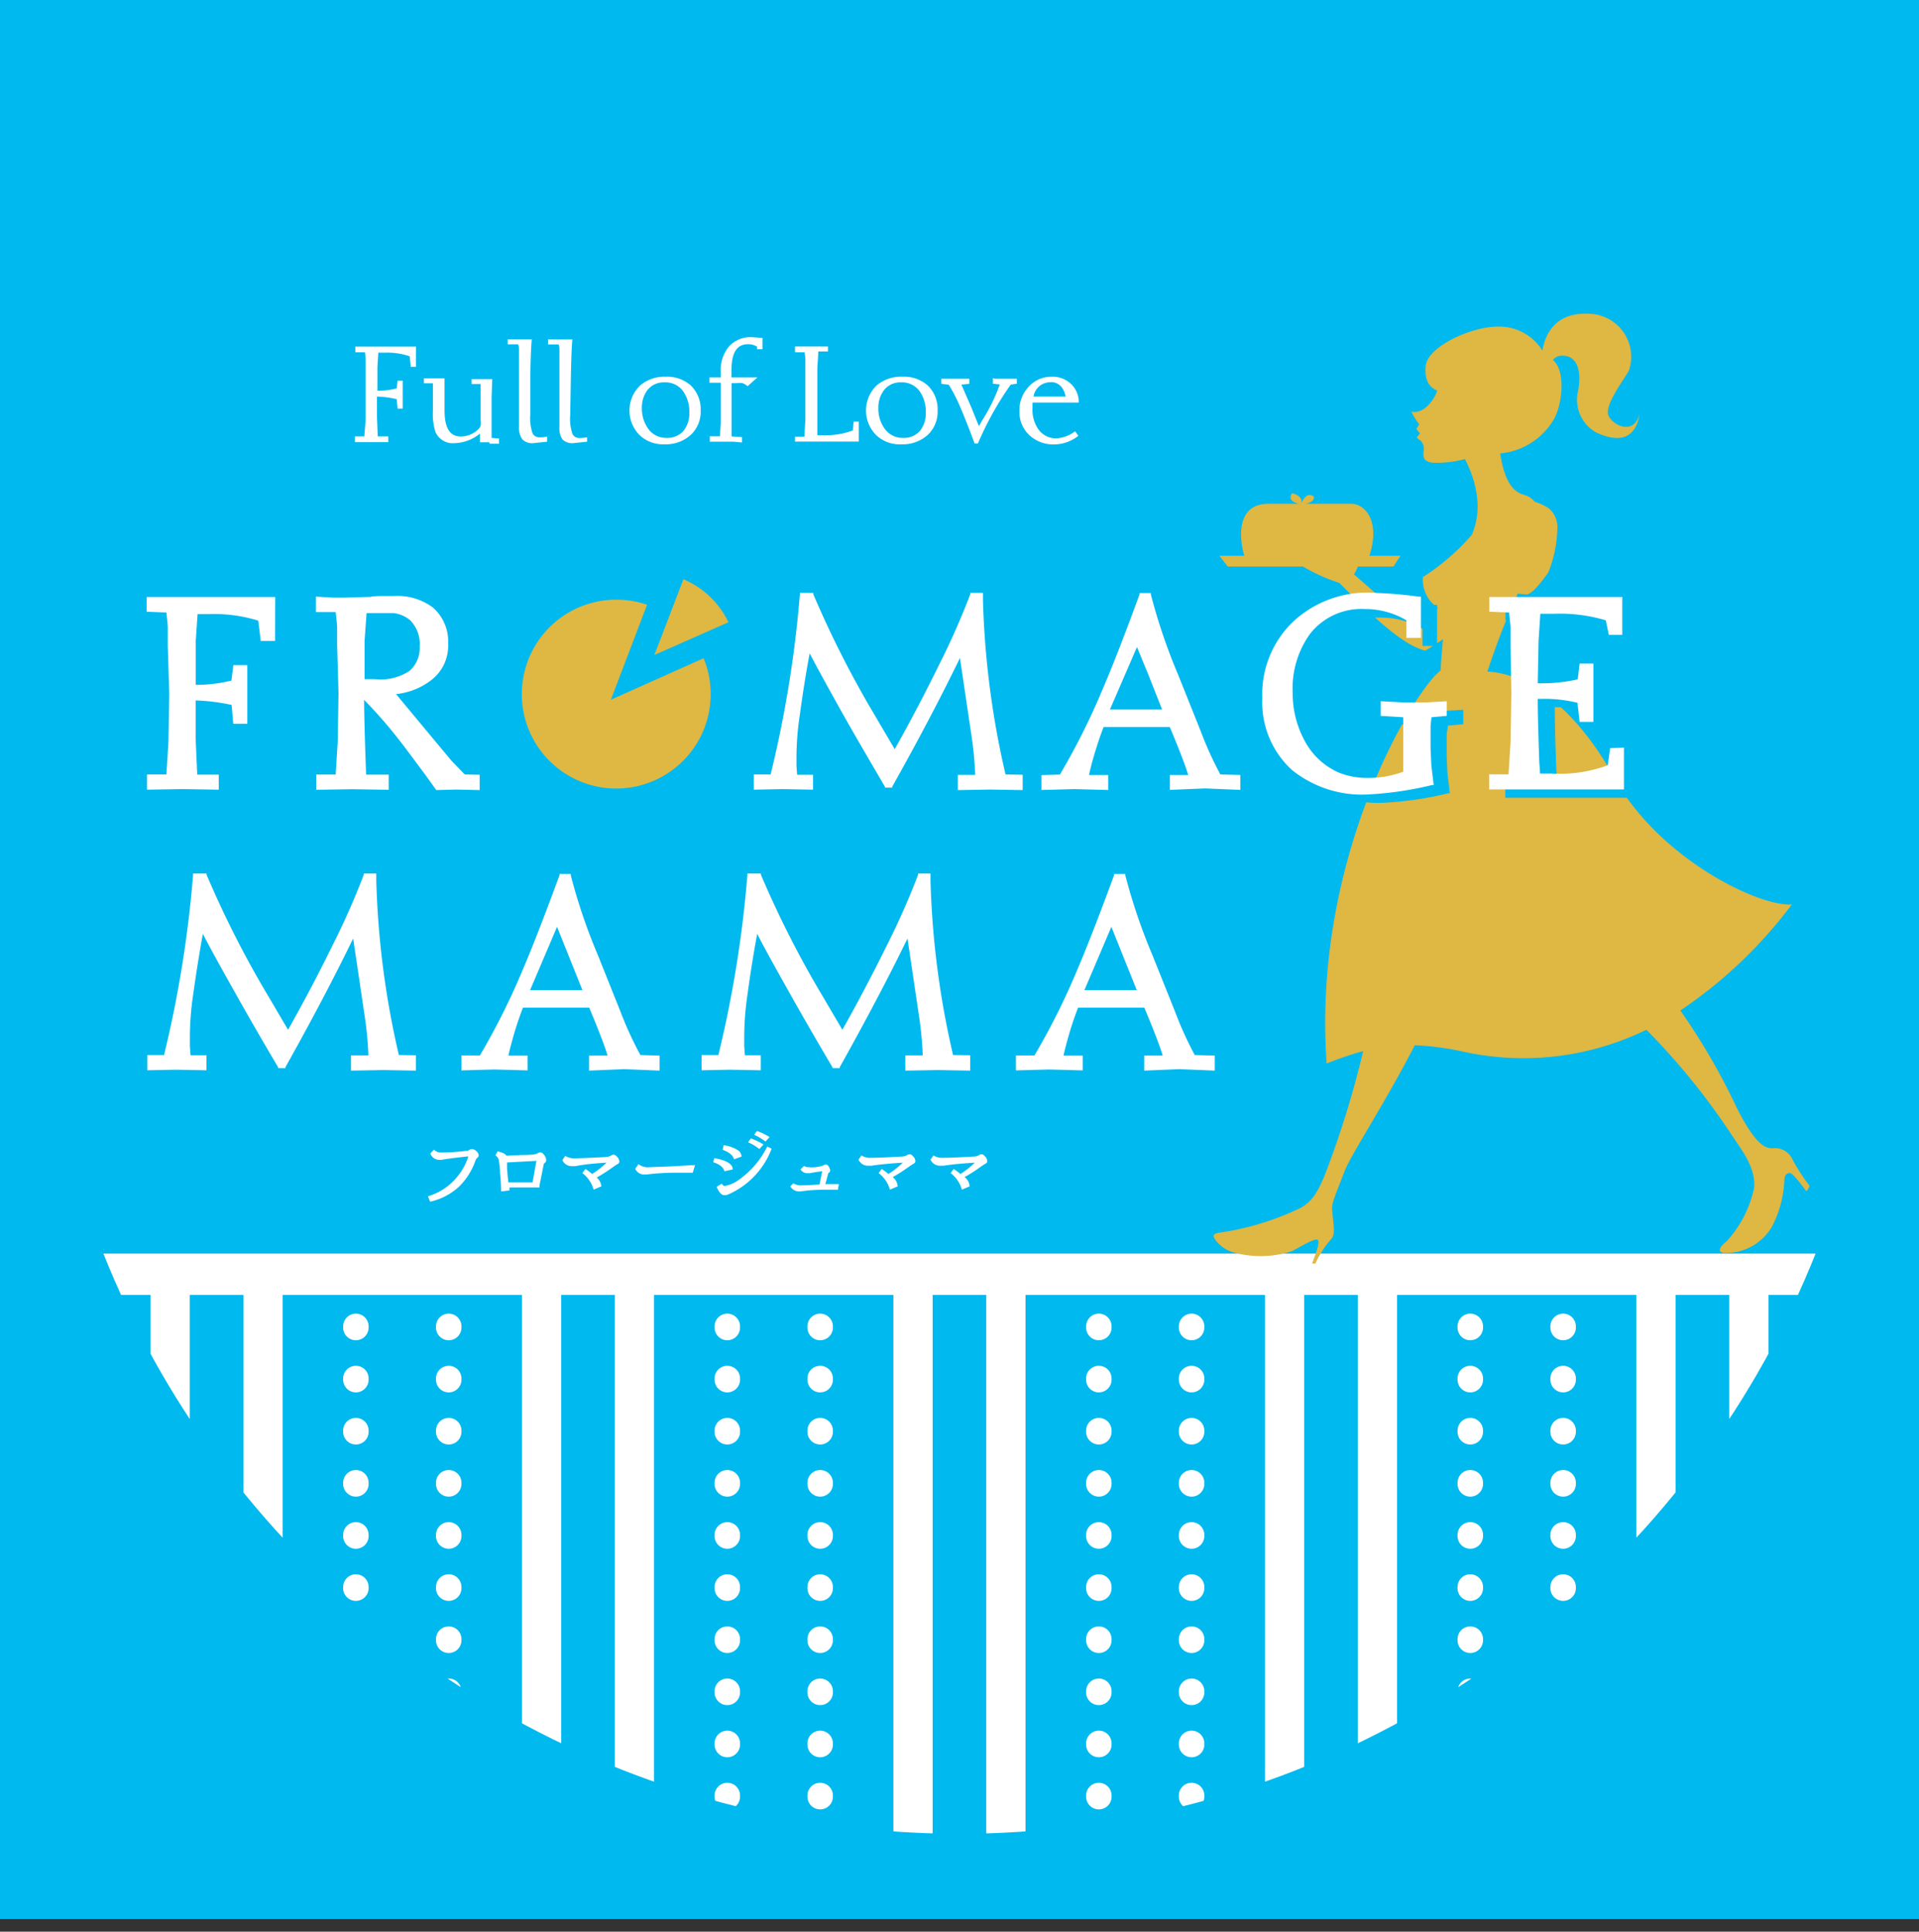 <svg xmlns="http://www.w3.org/2000/svg" xmlns:xlink="http://www.w3.org/1999/xlink" viewBox="0 0 170.08 171.21"><rect x="0" y="0" width="170.08" height="171.21" fill="#333333" stroke="none"/><defs><style>.cls-1,.cls-4,.cls-5,.cls-6{fill:none;}.cls-2{fill:#00b9ef;}.cls-3{clip-path:url(#clip-path);}.cls-4,.cls-5,.cls-6{stroke:#fff;}.cls-4,.cls-6{stroke-miterlimit:10;}.cls-4{stroke-width:3.66px;}.cls-5{stroke-linecap:round;stroke-linejoin:round;stroke-width:2.26px;stroke-dasharray:0.1 4.52;}.cls-6{stroke-width:3.48px;}.cls-7{fill:#dfb743;}.cls-8{fill:#fff;}</style><clipPath id="clip-path" transform="translate(0 -0.85)"><circle class="cls-1" cx="85.04" cy="81.69" r="81.69"/></clipPath></defs><title>l_mark</title><g id="レイヤー_2" data-name="レイヤー 2"><g id="レイヤー_1-2" data-name="レイヤー 1"><rect class="cls-2" width="170.08" height="170.08"/><g class="cls-3"><line class="cls-4" y1="112.94" x2="170.08" y2="112.94"/><line class="cls-5" x1="31.54" y1="112.94" x2="31.54" y2="170.08"/><line class="cls-5" x1="64.46" y1="112.94" x2="64.46" y2="170.08"/><line class="cls-5" x1="97.39" y1="112.94" x2="97.39" y2="170.08"/><line class="cls-5" x1="130.31" y1="112.94" x2="130.31" y2="170.08"/><line class="cls-5" x1="39.77" y1="112.94" x2="39.77" y2="170.08"/><line class="cls-5" x1="72.69" y1="112.94" x2="72.69" y2="170.08"/><line class="cls-5" x1="105.61" y1="112.94" x2="105.61" y2="170.08"/><line class="cls-5" x1="138.54" y1="112.94" x2="138.54" y2="170.08"/><line class="cls-6" x1="15.08" y1="112.94" x2="15.08" y2="170.08"/><line class="cls-6" x1="48" y1="112.94" x2="48" y2="170.08"/><line class="cls-6" x1="80.92" y1="112.94" x2="80.92" y2="170.08"/><line class="cls-6" x1="113.85" y1="112.94" x2="113.85" y2="170.08"/><line class="cls-6" x1="146.77" y1="112.94" x2="146.77" y2="170.08"/><line class="cls-6" x1="23.31" y1="112.94" x2="23.31" y2="170.08"/><line class="cls-6" x1="56.23" y1="112.94" x2="56.23" y2="170.08"/><line class="cls-6" x1="89.15" y1="112.94" x2="89.15" y2="170.08"/><line class="cls-6" x1="122.08" y1="112.94" x2="122.08" y2="170.08"/><line class="cls-6" x1="155" y1="112.94" x2="155" y2="170.08"/></g><path class="cls-7" d="M60.57,52.19,58,58.9,64.56,56A7.77,7.77,0,0,0,60.57,52.19Z" transform="translate(0 -0.85)"/><path class="cls-7" d="M54.61,54a8.37,8.37,0,1,0,7.75,5.19l-8.22,3.68,3.21-8.42A8.34,8.34,0,0,0,54.61,54Z" transform="translate(0 -0.85)"/><path class="cls-7" d="M158.87,103.62a1.7,1.7,0,0,0-1.73-1c-.54,0-1.4,0-3.21-3.58a58.29,58.29,0,0,0-5-8.63,40.5,40.5,0,0,0,9.88-9.4c-2.72.25-11.61-3.87-15.73-11.2-2.39-4.45-6.53-9.17-11.25-9.44a64,64,0,0,1,2.69-6.91l.7.08c.54.08,1.5-1.26,2-1.94a11.19,11.19,0,0,0,.81-3.93,2.17,2.17,0,0,0-.72-1.73,4.18,4.18,0,0,0-1.28-.61,1.76,1.76,0,0,0-.93-.61c-.44-.16-1.65-.39-2.14-3.68a6.17,6.17,0,0,0,4.68-2.9c.78-1.2,1.22-4.34,0-5.39a1,1,0,0,1,.89-.37c1,0,1.69.91,1.36,3a3.33,3.33,0,0,0,1.56,3.79c3,1.4,3.7-.45,3.87-1.69-.45,2-2.35,1.11-2.76.21s1.44-3.29,1.81-4a3.81,3.81,0,0,0-3.13-5c-3.27-.35-4.28,1.67-4.54,3.24a4.46,4.46,0,0,0-3.78-2.13c-2.31-.08-6.22,1.65-6.55,3.38-.12,1,.08,1.92,1,2.28-.05.38-1,2.17-2.28,1.87a6.33,6.33,0,0,0,.69,1.13,2.22,2.22,0,0,1-.25.39,1.93,1.93,0,0,0,.33.41l-.3.36a1.2,1.2,0,0,0,.33.27,1,1,0,0,1,.3.74c0,.44-.33,1.24,1.07,1.24a9.56,9.56,0,0,0,2.58-.33c.41.82,1.89,3.79.6,6.72A19.94,19.94,0,0,1,126.11,52a3,3,0,0,0,1.34,2.74A8.09,8.09,0,0,1,126,55.87c-1.31.16-3.57-2-6-4.12a2.9,2.9,0,0,0,.34-.69h3.16l.62-.95h-2.75c1-3.1-.4-4.61-1.62-4.61,0,0-1.73,0-4,0,.68-.15.8-.54.64-.68-.37-.19-.67-.16-1.09.68h0c.25-.52-.42-.88-.79-.93-.32.51,0,.76.56.93l-2.63,0c-3.11,0-2.49,3.49-2.16,4.61h-2.21l.74.95h6.67a15.23,15.23,0,0,0,3.22,1.45c2.31,2.31,5.49,5.55,7.63,6,.45-.26,1-.61,1.56-1-.12,1.26-.2,2.46-.21,2.77-2.06,1.43-11.42,16.22-10.1,34.83a30.77,30.77,0,0,1,3.24-1.1,86.12,86.12,0,0,1-3.37,10.9c-.7,1.73-1.23,2.47-2.18,3a24.93,24.93,0,0,1-6.34,2.06c-1.07.17-1.32.17-1.36.41s.62,1.11,1.64,1.44a9,9,0,0,0,5.31-.08c1-.54,2-1.15,2.26-1s-.24,1.44-.49,2.1l.29,0a8.53,8.53,0,0,1,1.37-2.13c.45-.45.23-1.21.11-2.73,0-.54.17-.91,1.15-3.42.58-1.44,3.74-6.29,6.18-11.07a25.53,25.53,0,0,1,4.12.53,24.85,24.85,0,0,0,16.41-1.9,60.82,60.82,0,0,1,7.55,9.31c.86,1.32,2.14,2.84,2,4.69A10.1,10.1,0,0,1,153,110.9c-.37.25-.95.91-.21,1a4.72,4.72,0,0,0,4.24-2.3,9.68,9.68,0,0,0,1.11-4c0-.62.21-.78.5-.78s1.36,1.48,1.44,1.61a.87.87,0,0,0,.29-.49A17.06,17.06,0,0,1,158.87,103.62Z" transform="translate(0 -0.85)"/><path class="cls-8" d="M36.31,32.43a6.13,6.13,0,0,0-2.21-.32h-.57l-.08,1.29,0,2.08h.14a6.25,6.25,0,0,0,1.57-.21l.08-.68h.45v2.48h-.45l-.08-.84A8.27,8.27,0,0,0,33.41,36c0,.4,0,1,0,1.81l.07,1.72h.93v.51h-1.5l-1.45,0v-.51h.83L32.41,38l0-2.19,0-2.16c0-.16,0-.44,0-.83,0-.06,0-.32-.07-.75l-.85,0v-.5h5.38v1.79h-.46Z" transform="translate(0 -0.85)"/><path class="cls-8" d="M43.36,40.05h-.44l-.38,0v-.77a3.72,3.72,0,0,1-2.27.85,1.67,1.67,0,0,1-1.68-1,5.29,5.29,0,0,1-.22-1.88v-1.6l0-.83h-.8v-.44l.83,0,1,0,0,2.82c0,1.56.45,2.34,1.45,2.34a2.24,2.24,0,0,0,1.46-.57.88.88,0,0,0,.29-.4,1.79,1.79,0,0,0,0-.51V35a.35.35,0,0,1,0-.11h-.8v-.44l.83,0,1,0-.06,1.54,0,3.67.66.06v.46h-.83Z" transform="translate(0 -0.85)"/><path class="cls-8" d="M46.3,39.8A1.78,1.78,0,0,1,46,38.68v-.26c0-.43,0-1.1,0-2s0-1.57,0-2,0-.7,0-1q0-.71,0-1c0-.28,0-.49,0-.6s0-.27-.08-.45H45v-.45h1.4l.73,0c-.06.65-.1,1.68-.13,3.11L47,37.56a4.25,4.25,0,0,0,.2,1.7.68.68,0,0,0,.67.35h.2l.42-.06V40l-1.15.12A1.24,1.24,0,0,1,46.3,39.8Z" transform="translate(0 -0.85)"/><path class="cls-8" d="M49.85,39.8a1.78,1.78,0,0,1-.27-1.11v-.26c0-.43,0-1.1,0-2s0-1.57,0-2,0-.7,0-1q0-.71,0-1c0-.28,0-.49,0-.6s0-.27-.08-.45h-.93v-.45H50l.73,0c-.06.65-.1,1.68-.13,3.11l-.06,3.58a4.25,4.25,0,0,0,.2,1.7.68.68,0,0,0,.67.35h.2l.42-.06V40l-1.15.12A1.24,1.24,0,0,1,49.85,39.8Z" transform="translate(0 -0.85)"/><path class="cls-8" d="M56.69,39.42A3.09,3.09,0,0,1,56.75,35,3.32,3.32,0,0,1,59,34.24a3.13,3.13,0,0,1,2.24.79,2.93,2.93,0,0,1,.86,2.21,2.82,2.82,0,0,1-.89,2.17,3.3,3.3,0,0,1-2.34.82A3,3,0,0,1,56.69,39.42Zm2.2-4.68a1.82,1.82,0,0,0-1.52.7A2.54,2.54,0,0,0,56.89,37a3.05,3.05,0,0,0,.54,1.82,1.92,1.92,0,0,0,1.64.84,1.87,1.87,0,0,0,1.51-.63,2.39,2.39,0,0,0,.51-1.59,3.07,3.07,0,0,0-.61-2A1.93,1.93,0,0,0,58.9,34.74Z" transform="translate(0 -0.85)"/><path class="cls-8" d="M67.1,31.58a1.45,1.45,0,0,0-.81-.22c-1,0-1.46.77-1.46,2.32v.62h2.3l-.87.78a1.5,1.5,0,0,0-.45-.27,1.77,1.77,0,0,0-.52,0h-.45V39.1l0,.43.92.06v.48L65,40H63.66l-.75,0v-.48l.9,0,.07-1.18,0-1.48V34.77h-1V34.3h1l0-.17v-.32a3.21,3.21,0,0,1,.75-2.27,2.57,2.57,0,0,1,1.95-.81l1,.07v1H67.1Z" transform="translate(0 -0.85)"/><path class="cls-8" d="M70.46,39.55h.83L71.38,38l0-2.19,0-2.16c0-.16,0-.44,0-.83,0-.06,0-.32-.07-.75l-.85,0v-.51l1,0h1l.92,0V32l-.85,0-.09,1.51c0,.7,0,1.82,0,3.39,0,.38,0,.67,0,.87s0,.48,0,.83,0,.66,0,.83H73a7,7,0,0,0,2.59-.43l.07-.78h.45v1.77H70.46Z" transform="translate(0 -0.85)"/><path class="cls-8" d="M77.66,39.42A3.09,3.09,0,0,1,77.71,35,3.33,3.33,0,0,1,80,34.24a3.13,3.13,0,0,1,2.24.79,2.93,2.93,0,0,1,.86,2.21,2.82,2.82,0,0,1-.89,2.17,3.3,3.3,0,0,1-2.34.82A3,3,0,0,1,77.66,39.42Zm2.2-4.68a1.82,1.82,0,0,0-1.52.7A2.54,2.54,0,0,0,77.85,37a3,3,0,0,0,.54,1.82,1.92,1.92,0,0,0,1.64.84,1.87,1.87,0,0,0,1.51-.63,2.39,2.39,0,0,0,.51-1.59,3.07,3.07,0,0,0-.61-2A1.93,1.93,0,0,0,79.86,34.74Z" transform="translate(0 -0.85)"/><path class="cls-8" d="M86.67,40.16h-.29c-.43-1.17-.86-2.26-1.29-3.27a14.73,14.73,0,0,0-1-1.94l-.66-.08,0-.45.78,0h.42l1.28,0v.45l-.7.07.87,2,.68,1.68.31-.54a15.71,15.71,0,0,0,1.54-3.16L88,34.86v-.5l.2.06h1.92v.44l-.54.08A28.07,28.07,0,0,0,86.67,40.16Z" transform="translate(0 -0.85)"/><path class="cls-8" d="M91.51,36.73V37A3.08,3.08,0,0,0,92,38.86a1.91,1.91,0,0,0,1.66.84,3,3,0,0,0,1.63-.63l.28.41a3.47,3.47,0,0,1-2.14.76,3.1,3.1,0,0,1-2.19-.81,2.81,2.81,0,0,1-.89-2.15,3,3,0,0,1,.81-2.14,2.69,2.69,0,0,1,2.08-.9,2.33,2.33,0,0,1,1.65.61,2.2,2.2,0,0,1,.72,1.68H91.52Zm1.6-2A1.5,1.5,0,0,0,91.6,36h2.84a1.72,1.72,0,0,0-.38-.87A1.17,1.17,0,0,0,93.11,34.72Z" transform="translate(0 -0.85)"/><path class="cls-2" d="M25.86,54.5H14.5v1.31l1.75.07c.09.81.13,1.21.13,1.3,0,.77,0,1.31,0,1.63l.07,4.24-.07,4.28-.18,2.89-1.72,0V71.6l3.13-.05,3.23.05V70.25l-1.91,0L18.83,67l0-1.19c0-.89,0-1.62,0-2.18A17.2,17.2,0,0,1,22,64l.17,1.68h1.25V60.51H22.14L22,61.89a13.17,13.17,0,0,1-3.05.38h-.11l0-3.9L19,56h1a13.24,13.24,0,0,1,4.38.57l.22,1.8h1.27Z" transform="translate(0 -0.85)"/><path class="cls-2" d="M42.66,70.22,41.46,69l-4.9-5.89a6.16,6.16,0,0,0,3.11-1.23,3.85,3.85,0,0,0,1.51-3.23,4,4,0,0,0-1.37-3.22,5.26,5.26,0,0,0-3.43-1l-.72,0-.33,0c-.52,0-.86,0-1,.07L32,54.57H31l-1.53-.11v1.38l1.75,0c.09.82.13,1.21.13,1.3,0,.77,0,1.31,0,1.63L31.47,63l-.07,4.31-.18,2.89-1.72,0V71.6l3.18-.05,3.24.05V70.25l-2,0c-.12-3.16-.17-5.19-.18-6.63A41.58,41.58,0,0,1,37,67.29c.32.4,1.06,1.4,2.19,2.92l1,1.4L42,71.55l2.1.05V70.25Zm-4-11.39a2.68,2.68,0,0,1-.89,2.21,4.62,4.62,0,0,1-3.09.73l-.9,0,0-3.38L34,55.9h.12l.17,0h.38c1.13,0,1.62,0,1.73,0a2.8,2.8,0,0,1,1.48.65A3,3,0,0,1,38.67,58.84Z" transform="translate(0 -0.85)"/><path class="cls-2" d="M90.59,70.23a77,77,0,0,1-2-15.44v-.65H87.49l0,.11a65.79,65.79,0,0,1-2.82,6.36C83.44,63,82.13,65.52,80.75,68l-.92-1.56-.66-1.13a89.51,89.51,0,0,1-5.64-11.05l0-.11H72.36v.15a102,102,0,0,1-2.57,15.93l-1.49,0V71.6l2.54-.05,2.71.05V70.25l-1.41,0-.06-.79v-.81a25.71,25.71,0,0,1,.31-3.79c.27-2,.55-3.72.86-5.37.6,1.15,1.37,2.55,2.32,4.26,1.39,2.51,2.86,5,4.35,7.56l0,.08h.65l0-.09c2.34-4.17,4.35-8,6-11.4l1,6.74A30.1,30.1,0,0,1,88,70.23l-1.54,0V71.6l2.87-.05,2.88.05V70.25Z" transform="translate(0 -0.85)"/><path class="cls-2" d="M109.63,70.23a31.2,31.2,0,0,1-1.74-3.83l-2-5a50.76,50.76,0,0,1-2.41-7.09l0-.13h-1l0,.11c-1.28,3.5-2.38,6.33-3.18,8.19a61.45,61.45,0,0,1-3.88,7.79l-1.64.05V71.6l2.92-.08,3,.08V70.28l-1.7,0c.11-.53.28-1.16.5-1.92s.49-1.56.79-2.33l4.93,0,.94,0c.84,2,1.41,3.49,1.63,4.25l-1.64,0V71.6l3.11-.13,3.14.13V70.28Zm-5.14-5.75-.84,0-2.8,0-1,0,2.4-5.54,1,2.43Z" transform="translate(0 -0.85)"/><path class="cls-2" d="M128.34,65.16l1.35-.12V63.76l-1.88.11-1,0h-.89l-2.06-.13v1.3l2,.12,0,.37v3.37l0,1.09a9,9,0,0,1-3.09.55,6.74,6.74,0,0,1-2.66-.49A6.31,6.31,0,0,1,117,67.15,8.77,8.77,0,0,1,116,63a8.26,8.26,0,0,1,1.53-5.2,5.79,5.79,0,0,1,4.85-2.21,7.17,7.17,0,0,1,3.7,1V58.1h1.29V54.47l-.14,0a37.77,37.77,0,0,0-3.86-.34A9.64,9.64,0,0,0,116,56.65a8.87,8.87,0,0,0-2.74,6.79,8.08,8.08,0,0,0,2.62,6.36A9.88,9.88,0,0,0,122.59,72a30.35,30.35,0,0,0,5.76-.84l.15,0-.21-1.72-.07-1.52,0-2Z" transform="translate(0 -0.85)"/><path class="cls-2" d="M144.18,67.9,144,69.42a12.33,12.33,0,0,1-5,.73h-1c0-.24,0-.55-.06-.92-.09-2.52-.14-4.39-.14-5.7h.45a12.22,12.22,0,0,1,3.07.35l.19,1.69h1.22V60.39h-1.22l-.17,1.4a14.18,14.18,0,0,1-3.38.35h-.16l.07-3.73.16-2.43h1.22a14.1,14.1,0,0,1,4.58.58l.27,1.29h1.19V54.5H133.43v1.31l1.75.07c.09.82.13,1.21.13,1.3,0,.77,0,1.31,0,1.63l.07,4.24-.07,4.28-.18,2.89-1.72,0v1.34h11.95V67.9Z" transform="translate(0 -0.85)"/><path class="cls-8" d="M24.39,53.76H13v1.31l1.75.07c.09.81.12,1.21.12,1.3,0,.76,0,1.32,0,1.63L15,62.32l-.07,4.28-.18,2.89-1.72,0v1.35l3.13-.05,3.23.05V69.51l-1.91,0-.14-3.21,0-1.19c0-.89,0-1.62,0-2.18a17.39,17.39,0,0,1,3.19.4L20.67,65h1.25v-5.2H20.68l-.17,1.37a13.21,13.21,0,0,1-3.05.38h-.11l0-3.89.16-2.38h1a13.23,13.23,0,0,1,4.38.58l.22,1.8h1.27Z" transform="translate(0 -0.85)"/><path class="cls-8" d="M41.19,69.49,40,68.26l-4.9-5.89a6.13,6.13,0,0,0,3.11-1.23,3.84,3.84,0,0,0,1.51-3.23,4,4,0,0,0-1.37-3.23,5.25,5.25,0,0,0-3.43-1l-.72,0-.33,0q-.79,0-1,.07l-2.35.07h-.94L28,53.73V55.1l1.75,0c.09.82.13,1.21.13,1.3,0,.76,0,1.32,0,1.63L30,62.3l-.07,4.31-.18,2.89-1.72,0v1.35l3.18-.05,3.24.05V69.51l-2,0c-.12-3.16-.17-5.19-.18-6.63a41.45,41.45,0,0,1,3.21,3.69c.32.4,1.06,1.4,2.19,2.92l1,1.39,1.74-.05,2.1.05V69.52Zm-4-11.39a2.67,2.67,0,0,1-.89,2.21,4.63,4.63,0,0,1-3.09.73l-.9,0,0-3.38.18-2.47h.12l.17,0h.38c1.13,0,1.62,0,1.73,0a2.78,2.78,0,0,1,1.48.65A3,3,0,0,1,37.2,58.1Z" transform="translate(0 -0.85)"/><path class="cls-8" d="M89.12,69.49a77.12,77.12,0,0,1-2-15.44V53.4H86l0,.11a65.93,65.93,0,0,1-2.82,6.36c-1.19,2.43-2.5,4.92-3.88,7.38l-.92-1.56c-.32-.55-.55-.92-.66-1.13a89.29,89.29,0,0,1-5.64-11.05l0-.11H70.89v.15A102,102,0,0,1,68.3,69.49l-1.49,0v1.35l2.54-.05,2.71.05V69.52l-1.41,0-.06-.79v-.81a25.68,25.68,0,0,1,.31-3.79c.27-2,.55-3.72.86-5.37.6,1.15,1.37,2.55,2.32,4.26,1.39,2.51,2.86,5,4.35,7.56l0,.08h.65l0-.09c2.34-4.17,4.35-8,6-11.4l1,6.74a30.43,30.43,0,0,1,.35,3.62l-1.54,0v1.35l2.87-.05,2.88.05V69.52Z" transform="translate(0 -0.85)"/><path class="cls-8" d="M108.16,69.49a31.48,31.48,0,0,1-1.74-3.83l-2-5A50.93,50.93,0,0,1,102,53.54l0-.13h-1l0,.11c-1.28,3.5-2.38,6.33-3.18,8.19a61.64,61.64,0,0,1-3.88,7.79l-1.64.05v1.32l2.92-.08,3,.08V69.54l-1.7,0c.11-.53.27-1.16.5-1.92s.49-1.56.79-2.33l4.93,0,.94,0c.84,2,1.41,3.49,1.63,4.25l-1.63,0v1.32l3.11-.13,3.14.13V69.54ZM103,63.74l-.84,0-2.79,0-1,0,2.4-5.54,1,2.43Z" transform="translate(0 -0.85)"/><path class="cls-8" d="M126.87,64.42l1.35-.12V63l-1.88.11-1,0h-.89L122.37,63v1.3l2,.12,0,.37v3.37l0,1.09a9,9,0,0,1-3.09.55,6.73,6.73,0,0,1-2.66-.49,6.3,6.3,0,0,1-3.05-2.92,8.76,8.76,0,0,1-1-4.16,8.26,8.26,0,0,1,1.53-5.19,5.78,5.78,0,0,1,4.85-2.21,7.17,7.17,0,0,1,3.7,1v1.56h1.29V53.74l-.14,0a37.36,37.36,0,0,0-3.86-.34,9.64,9.64,0,0,0-7.32,2.54,8.87,8.87,0,0,0-2.74,6.79,8.09,8.09,0,0,0,2.62,6.36,9.87,9.87,0,0,0,6.66,2.18,30.44,30.44,0,0,0,5.76-.84l.15,0-.21-1.72-.07-1.52,0-2Z" transform="translate(0 -0.85)"/><path class="cls-8" d="M142.71,67.16l-.22,1.52a12.31,12.31,0,0,1-5,.73h-1q0-.36-.06-.92c-.09-2.53-.14-4.39-.14-5.7h.45a12.19,12.19,0,0,1,3.07.35l.19,1.69h1.22V59.66H140l-.17,1.4a14.23,14.23,0,0,1-3.38.35h-.16l.07-3.73.16-2.43h1.22a14.12,14.12,0,0,1,4.58.58l.27,1.29h1.19V53.76H132v1.31l1.75.07c.09.82.13,1.21.13,1.3,0,.76,0,1.32,0,1.63l.07,4.24-.07,4.28-.18,2.89-1.72,0v1.34h11.95v-3.7Z" transform="translate(0 -0.85)"/><path class="cls-8" d="M35.35,94.36a76.92,76.92,0,0,1-2-15.44v-.65H32.24l0,.11a66.31,66.31,0,0,1-2.82,6.36c-1.19,2.43-2.5,4.92-3.89,7.38l-.92-1.56-.66-1.13a89,89,0,0,1-5.64-11.05l0-.11H17.11v.15a102.32,102.32,0,0,1-2.57,15.94l-1.49,0v1.35l2.54-.05,2.71.05V94.38l-1.41,0-.06-.79v-.82A25.64,25.64,0,0,1,17.12,89c.28-2,.56-3.73.86-5.38.59,1.15,1.36,2.55,2.32,4.26,1.4,2.51,2.86,5.05,4.35,7.56l0,.08h.65l0-.09c2.34-4.17,4.35-8,6-11.4l1,6.74a30.87,30.87,0,0,1,.35,3.62l-1.54,0v1.35l2.87-.05,2.88.05V94.38Z" transform="translate(0 -0.85)"/><path class="cls-8" d="M56.76,94.36A31.33,31.33,0,0,1,55,90.53l-2-5a50.67,50.67,0,0,1-2.41-7.09l0-.13h-1l0,.11c-1.28,3.48-2.38,6.32-3.18,8.19a61.94,61.94,0,0,1-3.88,7.79l-1.64,0v1.32l2.92-.08,2.95.08V94.41l-1.7,0c.11-.53.28-1.16.5-1.92s.49-1.55.79-2.33l4.93,0,.94,0c.84,2,1.41,3.49,1.63,4.25l-1.64,0v1.33l3.11-.13,3.14.13V94.41Zm-5.14-5.75-.84,0-2.8,0-1,0L49.37,83Z" transform="translate(0 -0.85)"/><path class="cls-8" d="M84.47,94.36a76.92,76.92,0,0,1-2-15.44v-.65H81.37l0,.11a66.26,66.26,0,0,1-2.82,6.36c-1.2,2.43-2.5,4.92-3.89,7.38l-.92-1.56c-.32-.55-.55-.93-.66-1.13a89.17,89.17,0,0,1-5.64-11.05l0-.11H66.24v.15a102.28,102.28,0,0,1-2.57,15.94l-1.49,0v1.35l2.54-.05,2.71.05V94.38l-1.41,0-.06-.79v-.82A25.52,25.52,0,0,1,66.25,89c.27-2,.55-3.72.86-5.38.64,1.25,1.49,2.78,2.32,4.26,1.4,2.51,2.86,5.05,4.35,7.56l0,.08h.65l0-.09c2.33-4.17,4.35-8,6-11.4l1,6.74a30.83,30.83,0,0,1,.35,3.62l-1.54,0v1.35l2.87-.05,2.88.05V94.38Z" transform="translate(0 -0.85)"/><path class="cls-8" d="M105.89,94.36a31.67,31.67,0,0,1-1.74-3.83l-2-5a51,51,0,0,1-2.41-7.09l0-.13h-1l0,.11c-1.28,3.48-2.38,6.32-3.18,8.19a61.67,61.67,0,0,1-3.88,7.79l-1.64,0v1.32l2.92-.08,3,.08V94.41l-1.7,0c.11-.53.28-1.16.5-1.92s.49-1.55.79-2.33l4.93,0,.94,0c.84,2,1.41,3.49,1.63,4.25l-1.64,0v1.33l3.11-.13,3.14.13V94.41Zm-5.14-5.75-.84,0-2.8,0-1,0L98.5,83Z" transform="translate(0 -0.85)"/><path class="cls-8" d="M38.47,102.74A.78.78,0,0,0,39,103a17.75,17.75,0,0,0,2.31-.15h.1a.44.44,0,0,0,.21-.1.43.43,0,0,1,.21-.06.63.63,0,0,1,.41.21.51.51,0,0,1,.18.31.27.27,0,0,1-.15.28.89.89,0,0,0-.13.22A6,6,0,0,1,40.71,106a5.55,5.55,0,0,1-2.59,1.36l-.19-.48a5.23,5.23,0,0,0,2.43-1.54,5.38,5.38,0,0,0,1.15-2q-1.78.19-2.39.31h-.19a.84.84,0,0,1-.79-.57Z" transform="translate(0 -0.85)"/><path class="cls-8" d="M47.91,105.46a3.44,3.44,0,0,0-.1.64q-2,0-2.66,0l0,.26-.74.09q0-.72-.09-1.63a7.65,7.65,0,0,0-.12-1.19.73.73,0,0,0-.29-.38l.19-.35q.65.14.78.38l1.33-.06q.86,0,1.19-.07a.85.85,0,0,0,.27-.1.47.47,0,0,1,.22-.06.38.38,0,0,1,.29.17.79.79,0,0,1,.23.53.32.32,0,0,1-.15.25.17.17,0,0,0-.07.11Zm-.37-1.72-2.6.14s0,.1,0,.39.05.78.12,1.38v0l.76,0,1.38,0Z" transform="translate(0 -0.85)"/><path class="cls-8" d="M53.3,106l-.69.29a2.76,2.76,0,0,0-1-1.47l.28-.36a5.73,5.73,0,0,1,.59.44,7.08,7.08,0,0,0,1.27-1Q52,104,51,104.21l-.32,0a.91.91,0,0,1-.84-.54l.26-.37a1.44,1.44,0,0,0,.8.21q.69,0,2.76-.11a1.05,1.05,0,0,0,.48-.12.5.5,0,0,1,.24-.09.35.35,0,0,1,.27.15.66.66,0,0,1,.24.46.27.27,0,0,1-.18.24q-.11.06-.65.44t-1.18.74A1.11,1.11,0,0,1,53.3,106Z" transform="translate(0 -0.85)"/><path class="cls-8" d="M59.46,104.23l2.14-.12-.2.68q-.53,0-1.22,0a22,22,0,0,0-2.91.16h-.2a.86.86,0,0,1-.77-.51l.29-.41a1.36,1.36,0,0,0,1,.27Z" transform="translate(0 -0.85)"/><path class="cls-8" d="M63.31,103.5q1.63.28,1.63,1l-.73.16q-.16-.54-1-.8Zm.66,2.26c.09.13.17.2.23.21a3,3,0,0,0,1.31-.57A7.83,7.83,0,0,0,68,102.47l.39.19a7.2,7.2,0,0,1-3.72,4l-.29.12-.19,0q-.37,0-.67-.74Zm.17-3.41a3.16,3.16,0,0,1,1.25.44.69.69,0,0,1,.33.57l-.67.24q-.1-.5-1-.84Zm2.41-.6a6.13,6.13,0,0,1,1.12.54l-.37.4a4.39,4.39,0,0,0-1-.6Zm.54-.66a6.07,6.07,0,0,1,1.12.54l-.37.4a4.35,4.35,0,0,0-1-.6Z" transform="translate(0 -0.85)"/><path class="cls-8" d="M72.63,105.84l.24-1.18q-.6.07-1.09.17l-.24,0a.66.66,0,0,1-.59-.34l.31-.3a.66.66,0,0,0,.42.11,3,3,0,0,0,1.3-.16.37.37,0,0,1,.2-.08c.11,0,.21.07.29.22a.7.7,0,0,1,.11.32.27.27,0,0,1-.13.2.23.23,0,0,0-.07.13q-.05.22-.23.87l1.2,0-.09.5-1,0a14.11,14.11,0,0,0-2.31.15h-.16a.92.92,0,0,1-.75-.45l.27-.27a1.23,1.23,0,0,0,.75.18q.34,0,1.17-.05Z" transform="translate(0 -0.85)"/><path class="cls-8" d="M79.56,106l-.69.29a2.76,2.76,0,0,0-1-1.47l.28-.36a5.75,5.75,0,0,1,.59.44,7.09,7.09,0,0,0,1.27-1q-1.78.11-2.76.27l-.32,0a.91.91,0,0,1-.84-.54l.26-.37a1.44,1.44,0,0,0,.79.21q.69,0,2.76-.11a1.05,1.05,0,0,0,.48-.12.5.5,0,0,1,.24-.09.35.35,0,0,1,.27.15.66.66,0,0,1,.24.46.27.27,0,0,1-.18.24q-.11.06-.65.44t-1.18.74A1.11,1.11,0,0,1,79.56,106Z" transform="translate(0 -0.85)"/><path class="cls-8" d="M85.94,106l-.69.29a2.76,2.76,0,0,0-1-1.47l.28-.36a5.73,5.73,0,0,1,.59.44,7.08,7.08,0,0,0,1.27-1q-1.78.11-2.76.27l-.32,0a.91.91,0,0,1-.84-.54l.26-.37a1.44,1.44,0,0,0,.79.21q.69,0,2.76-.11a1.05,1.05,0,0,0,.48-.12.5.5,0,0,1,.24-.09.34.34,0,0,1,.26.15.65.65,0,0,1,.24.46.26.26,0,0,1-.18.24q-.11.06-.65.44t-1.18.74A1.11,1.11,0,0,1,85.94,106Z" transform="translate(0 -0.85)"/></g></g></svg>
